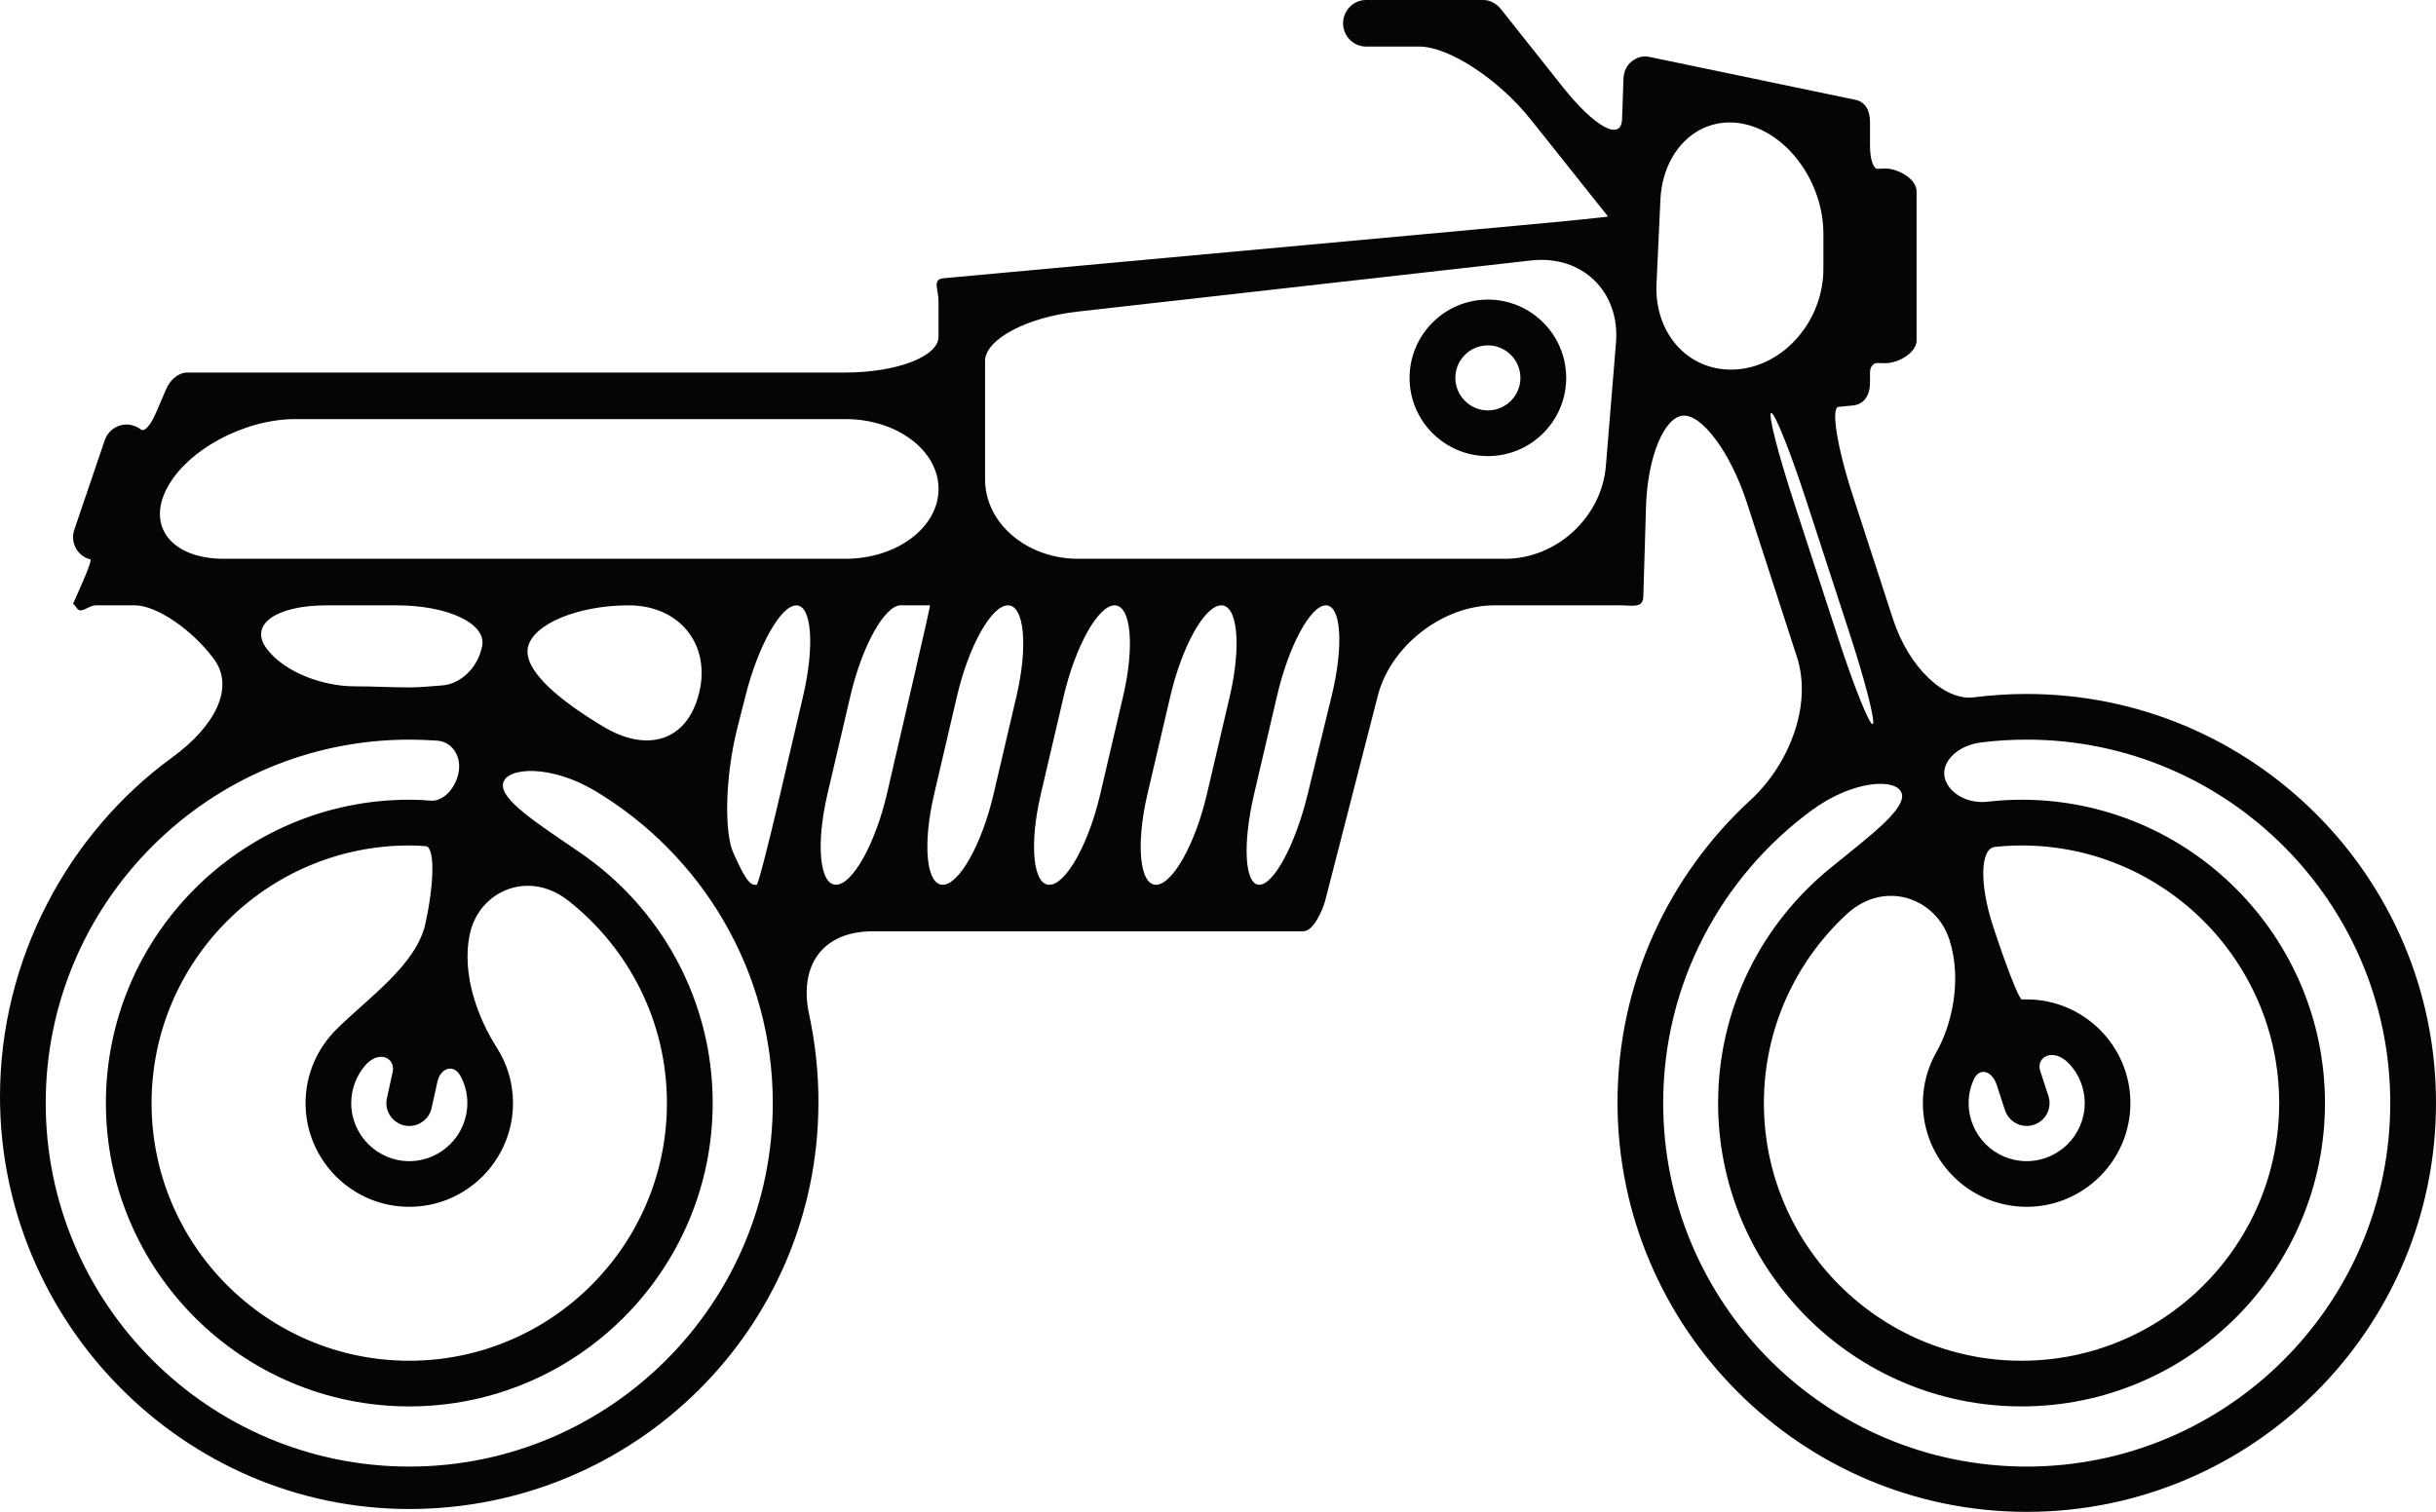 <?xml version="1.0" encoding="iso-8859-1"?>
<!-- Generator: Adobe Illustrator 16.0.4, SVG Export Plug-In . SVG Version: 6.00 Build 0)  -->
<!DOCTYPE svg PUBLIC "-//W3C//DTD SVG 1.1//EN" "http://www.w3.org/Graphics/SVG/1.1/DTD/svg11.dtd">
<svg version="1.1" id="Capa_1" xmlns="http://www.w3.org/2000/svg" xmlns:xlink="http://www.w3.org/1999/xlink" x="0px" y="0px"
	 width="65.381px" height="40.584px" viewBox="0 0 65.381 40.584" style="enable-background:new 0 0 65.381 40.584;"
	 xml:space="preserve">
<g>
	<path id="path4570" style="fill:#040606;" d="M1.227,29.611c0-5.379,4.379-9.756,9.758-9.756c0.252,0,0.502,0.01,0.75,0.027
		c0.412,0.031,0.666,0.441,0.568,0.881c-0.096,0.439-0.43,0.756-0.746,0.73c-0.188-0.018-0.379-0.025-0.572-0.025
		c-4.49,0-8.143,3.654-8.143,8.143c0,4.49,3.652,8.143,8.143,8.143s8.143-3.652,8.143-8.143c0-2.787-1.41-5.252-3.553-6.719
		c-1.141-0.781-2.168-1.43-2.072-1.867c0.098-0.436,1.275-0.504,2.461,0.201c2.857,1.705,4.777,4.824,4.777,8.385
		c0,5.381-4.377,9.758-9.756,9.758S1.227,34.992,1.227,29.611L1.227,29.611z M11.418,24.793c-0.248,1.125-1.557,2.004-2.406,2.857
		c-0.5,0.504-0.811,1.197-0.811,1.961c0,1.535,1.248,2.785,2.783,2.785s2.785-1.25,2.785-2.785c0-0.549-0.16-1.059-0.436-1.49
		c-0.469-0.732-0.967-1.939-0.719-3.064c0.248-1.127,1.561-1.73,2.645-0.875c1.607,1.268,2.641,3.229,2.641,5.43
		c0,3.814-3.104,6.916-6.916,6.916s-6.916-3.102-6.916-6.916c0-3.812,3.104-6.916,6.916-6.916c0.148,0,0.295,0.008,0.441,0.018
		C11.668,22.73,11.664,23.668,11.418,24.793L11.418,24.793z M11.863,18.4c-0.289,0.021-0.584,0.053-0.879,0.053
		c-0.5,0-0.992-0.031-1.473-0.029c-0.814,0-1.857-0.357-2.348-1.004c-0.492-0.646,0.23-1.17,1.609-1.17h1.869
		c1.379,0,2.41,0.486,2.301,1.084C12.832,17.934,12.348,18.369,11.863,18.4L11.863,18.4z M12.543,29.611
		c0,0.859-0.699,1.559-1.559,1.559c-0.857,0-1.557-0.699-1.557-1.559c0-0.375,0.135-0.721,0.357-0.99
		c0.379-0.457,0.838-0.225,0.754,0.16l-0.154,0.699c-0.072,0.33,0.137,0.658,0.467,0.732c0.045,0.01,0.09,0.014,0.133,0.014
		c0.283,0,0.537-0.195,0.6-0.482c0,0,0.068-0.312,0.154-0.697c0.084-0.385,0.443-0.506,0.631-0.145
		C12.48,29.115,12.543,29.355,12.543,29.611L12.543,29.611z M18.762,18.609c-0.324,1.303-1.404,1.6-2.572,0.895
		c-1.168-0.701-2.146-1.502-2.021-2.125c0.129-0.623,1.338-1.129,2.705-1.129S19.088,17.307,18.762,18.609z M4.471,13.125
		C5,12.09,6.547,11.25,7.928,11.25h14.762c1.381,0,2.5,0.84,2.5,1.875S24.07,15,22.689,15H6.012C4.631,15,3.941,14.16,4.471,13.125z
		 M25.686,18.686C26,17.34,26.611,16.25,27.053,16.25c0.439,0,0.543,1.09,0.229,2.436l-0.615,2.631
		c-0.314,1.344-0.924,2.434-1.365,2.434s-0.545-1.09-0.23-2.434L25.686,18.686z M26.439,10.738c0,0,0-0.469,0-1.047
		s1.113-1.174,2.484-1.326l12.17-1.373c1.373-0.154,2.393,0.836,2.279,2.213l-0.271,3.303C42.988,13.885,41.777,15,40.398,15H28.939
		c-1.379,0-2.5-0.953-2.5-2.131V10.738L26.439,10.738z M35.742,18.678l-0.645,2.643c-0.326,1.342-0.908,2.43-1.299,2.43
		s-0.453-1.09-0.139-2.434l0.615-2.631c0.312-1.346,0.9-2.436,1.312-2.436S36.068,17.338,35.742,18.678L35.742,18.678z
		 M33.008,18.686l-0.615,2.631c-0.314,1.344-0.926,2.434-1.367,2.434c-0.439,0-0.543-1.09-0.229-2.434l0.615-2.631
		c0.314-1.346,0.926-2.436,1.367-2.436C33.219,16.25,33.32,17.34,33.008,18.686z M30.145,18.686l-0.615,2.631
		c-0.312,1.344-0.926,2.434-1.365,2.434c-0.441,0-0.545-1.09-0.23-2.434l0.615-2.631c0.314-1.346,0.926-2.436,1.365-2.436
		C30.355,16.25,30.459,17.34,30.145,18.686z M22.438,23.75c-0.441,0-0.543-1.09-0.23-2.434l0.615-2.631
		c0.314-1.346,0.92-2.436,1.354-2.436h0.785c0.016,0-0.65,2.875-1.158,5.064C23.49,22.66,22.877,23.75,22.438,23.75z M21.555,18.686
		l-0.615,2.631c-0.312,1.344-0.594,2.434-0.629,2.434h-0.059c-0.178,0-0.369-0.414-0.57-0.857c-0.24-0.531-0.229-2.01,0.107-3.348
		l0.221-0.871c0.338-1.34,0.947-2.424,1.363-2.424C21.787,16.25,21.869,17.34,21.555,18.686z M44.564,5.373
		c0.062-1.379,1.068-2.295,2.244-2.045c1.178,0.25,2.131,1.57,2.131,2.951v0.932c0,1.381-1.029,2.59-2.295,2.703
		c-1.27,0.111-2.248-0.916-2.184-2.297L44.564,5.373L44.564,5.373z M49.641,17c0.428,1.312,0.705,2.404,0.621,2.438
		s-0.5-1.002-0.928-2.314l-1.188-3.648c-0.428-1.314-0.701-2.383-0.607-2.391c0.094-0.01,0.516,1.049,0.943,2.361L49.641,17z
		 M51.039,21.293c0.135,0.412-0.834,1.133-1.906,2.004c-1.84,1.492-3.02,3.766-3.02,6.314c0,4.49,3.654,8.143,8.145,8.143
		s8.143-3.652,8.143-8.143c0-4.488-3.652-8.143-8.143-8.143c-0.307,0-0.609,0.018-0.908,0.053c-0.498,0.059-1.006-0.184-1.143-0.602
		c-0.137-0.42,0.287-0.904,0.963-0.988c0.4-0.051,0.811-0.076,1.225-0.076c5.381,0,9.758,4.377,9.758,9.756
		c0,5.381-4.377,9.758-9.758,9.758c-5.379,0-9.756-4.377-9.756-9.758c0-3.219,1.568-6.076,3.979-7.854
		C49.729,20.938,50.904,20.879,51.039,21.293L51.039,21.293z M54.979,29.422c0,0-0.098-0.303-0.221-0.676
		c-0.121-0.373,0.357-0.645,0.787-0.18c0.252,0.275,0.408,0.643,0.408,1.045c0,0.859-0.699,1.559-1.559,1.559
		s-1.557-0.699-1.557-1.559c0-0.229,0.051-0.443,0.141-0.639c0.152-0.332,0.492-0.223,0.613,0.152l0.221,0.678
		c0.084,0.258,0.324,0.424,0.582,0.424c0.062,0,0.127-0.01,0.189-0.031C54.908,30.092,55.084,29.744,54.979,29.422L54.979,29.422z
		 M52.318,25.215c0.359,1.109,0.051,2.334-0.344,3.023c-0.23,0.404-0.365,0.873-0.365,1.373c0,1.535,1.25,2.785,2.785,2.785
		s2.785-1.25,2.785-2.785c0-1.533-1.25-2.783-2.785-2.783c-0.043,0-0.086,0-0.129,0.002c-0.07,0.004-0.42-0.885-0.779-1.988
		s-0.34-2.066,0.055-2.107c0.236-0.025,0.475-0.039,0.717-0.039c3.812,0,6.914,3.104,6.914,6.916c0,3.814-3.102,6.916-6.914,6.916
		c-3.814,0-6.916-3.102-6.916-6.916c0-2.002,0.857-3.809,2.223-5.072c1.014-0.938,2.393-0.434,2.752,0.676H52.318z M21.967,29.592
		c0-0.801-0.086-1.604-0.25-2.359C21.439,25.949,22.047,25,23.428,25h11.549c0.277,0,0.52-0.561,0.592-0.828l1.412-5.5
		c0.344-1.338,1.744-2.422,3.123-2.422h3.391c0.33,0,0.604,0.088,0.611-0.244c0,0,0.033-1.078,0.072-2.406s0.49-2.422,1.006-2.443
		c0.516-0.02,1.279,1.027,1.703,2.342l1.34,4.131c0.428,1.312-0.227,2.912-1.244,3.846c-2.193,2.016-3.57,4.914-3.57,8.117
		c0,6.055,4.926,10.992,10.982,10.992c6.059,0,10.986-4.92,10.986-10.977c0-6.059-4.928-10.979-10.986-10.979
		c-0.48,0-0.953,0.031-1.418,0.09c-0.779,0.102-1.742-0.787-2.17-2.1l-1.068-3.283c-0.43-1.312-0.605-2.395-0.395-2.414l0.381-0.037
		c0.318-0.027,0.465-0.293,0.465-0.611c0,0,0-0.123,0-0.277c0-0.152,0.09-0.26,0.205-0.252C50.48,9.748,50.57,9.75,50.602,9.75
		c0.338,0,0.838-0.273,0.838-0.613v-4c0-0.338-0.5-0.613-0.838-0.613c-0.031,0-0.121,0.002-0.207,0.008
		c-0.115,0.006-0.205-0.262-0.205-0.613V3.279c0-0.289-0.107-0.541-0.393-0.6l-5.521-1.15C44.1,1.49,43.939,1.535,43.797,1.646
		c-0.141,0.111-0.215,0.277-0.223,0.459c0,0-0.018,0.488-0.039,1.094c-0.021,0.604-0.734,0.215-1.592-0.865l-1.648-2.076
		C40.18,0.111,40.006,0,39.818,0h-3.156c-0.34,0-0.615,0.285-0.615,0.625c0,0.338,0.275,0.625,0.615,0.625c0,0,0.641,0,1.43,0
		c0.793,0,2.129,0.875,2.99,1.955l2.055,2.58c0.008,0.008,0.014,0.016,0.021,0.025c0.01,0.012-1.094,0.125-2.469,0.25L25.328,7.469
		c-0.316,0.027-0.139,0.297-0.139,0.615c0,0,0,0.428,0,0.957S24.07,10,22.689,10H5.027c-0.244,0-0.463,0.207-0.561,0.43
		c0,0-0.121,0.283-0.271,0.633c-0.148,0.348-0.316,0.541-0.412,0.467c-0.055-0.043-0.121-0.078-0.195-0.102
		c-0.318-0.109-0.668,0.068-0.777,0.391l-0.818,2.404c-0.107,0.32,0.062,0.672,0.385,0.781c0.018,0.006,0.033,0.01,0.051,0.012
		c0.029,0.004-0.053,0.246-0.182,0.541l-0.234,0.537c-0.082,0.188-0.064,0.057,0.049,0.23c0.113,0.172,0.307-0.074,0.514-0.074
		c0,0,0.467,0,1.043,0s1.523,0.639,2.113,1.428c0.594,0.787,0.014,1.836-1.102,2.648C1.83,22.363,0,25.746,0,29.438
		c0,6.057,4.928,11.07,10.984,11.07s10.982-4.861,10.982-10.918"/>
	<path id="path4572" style="fill:#040606;" d="M39.934,9.271c0.48,0,0.873,0.391,0.873,0.873c0,0.48-0.393,0.873-0.873,0.873
		s-0.873-0.393-0.873-0.873C39.061,9.662,39.453,9.271,39.934,9.271z M39.934,12.244c1.158,0,2.102-0.941,2.102-2.1
		s-0.943-2.102-2.102-2.102s-2.102,0.943-2.102,2.102S38.775,12.244,39.934,12.244"/>
</g>
<g>
</g>
<g>
</g>
<g>
</g>
<g>
</g>
<g>
</g>
<g>
</g>
<g>
</g>
<g>
</g>
<g>
</g>
<g>
</g>
<g>
</g>
<g>
</g>
<g>
</g>
<g>
</g>
<g>
</g>
</svg>
